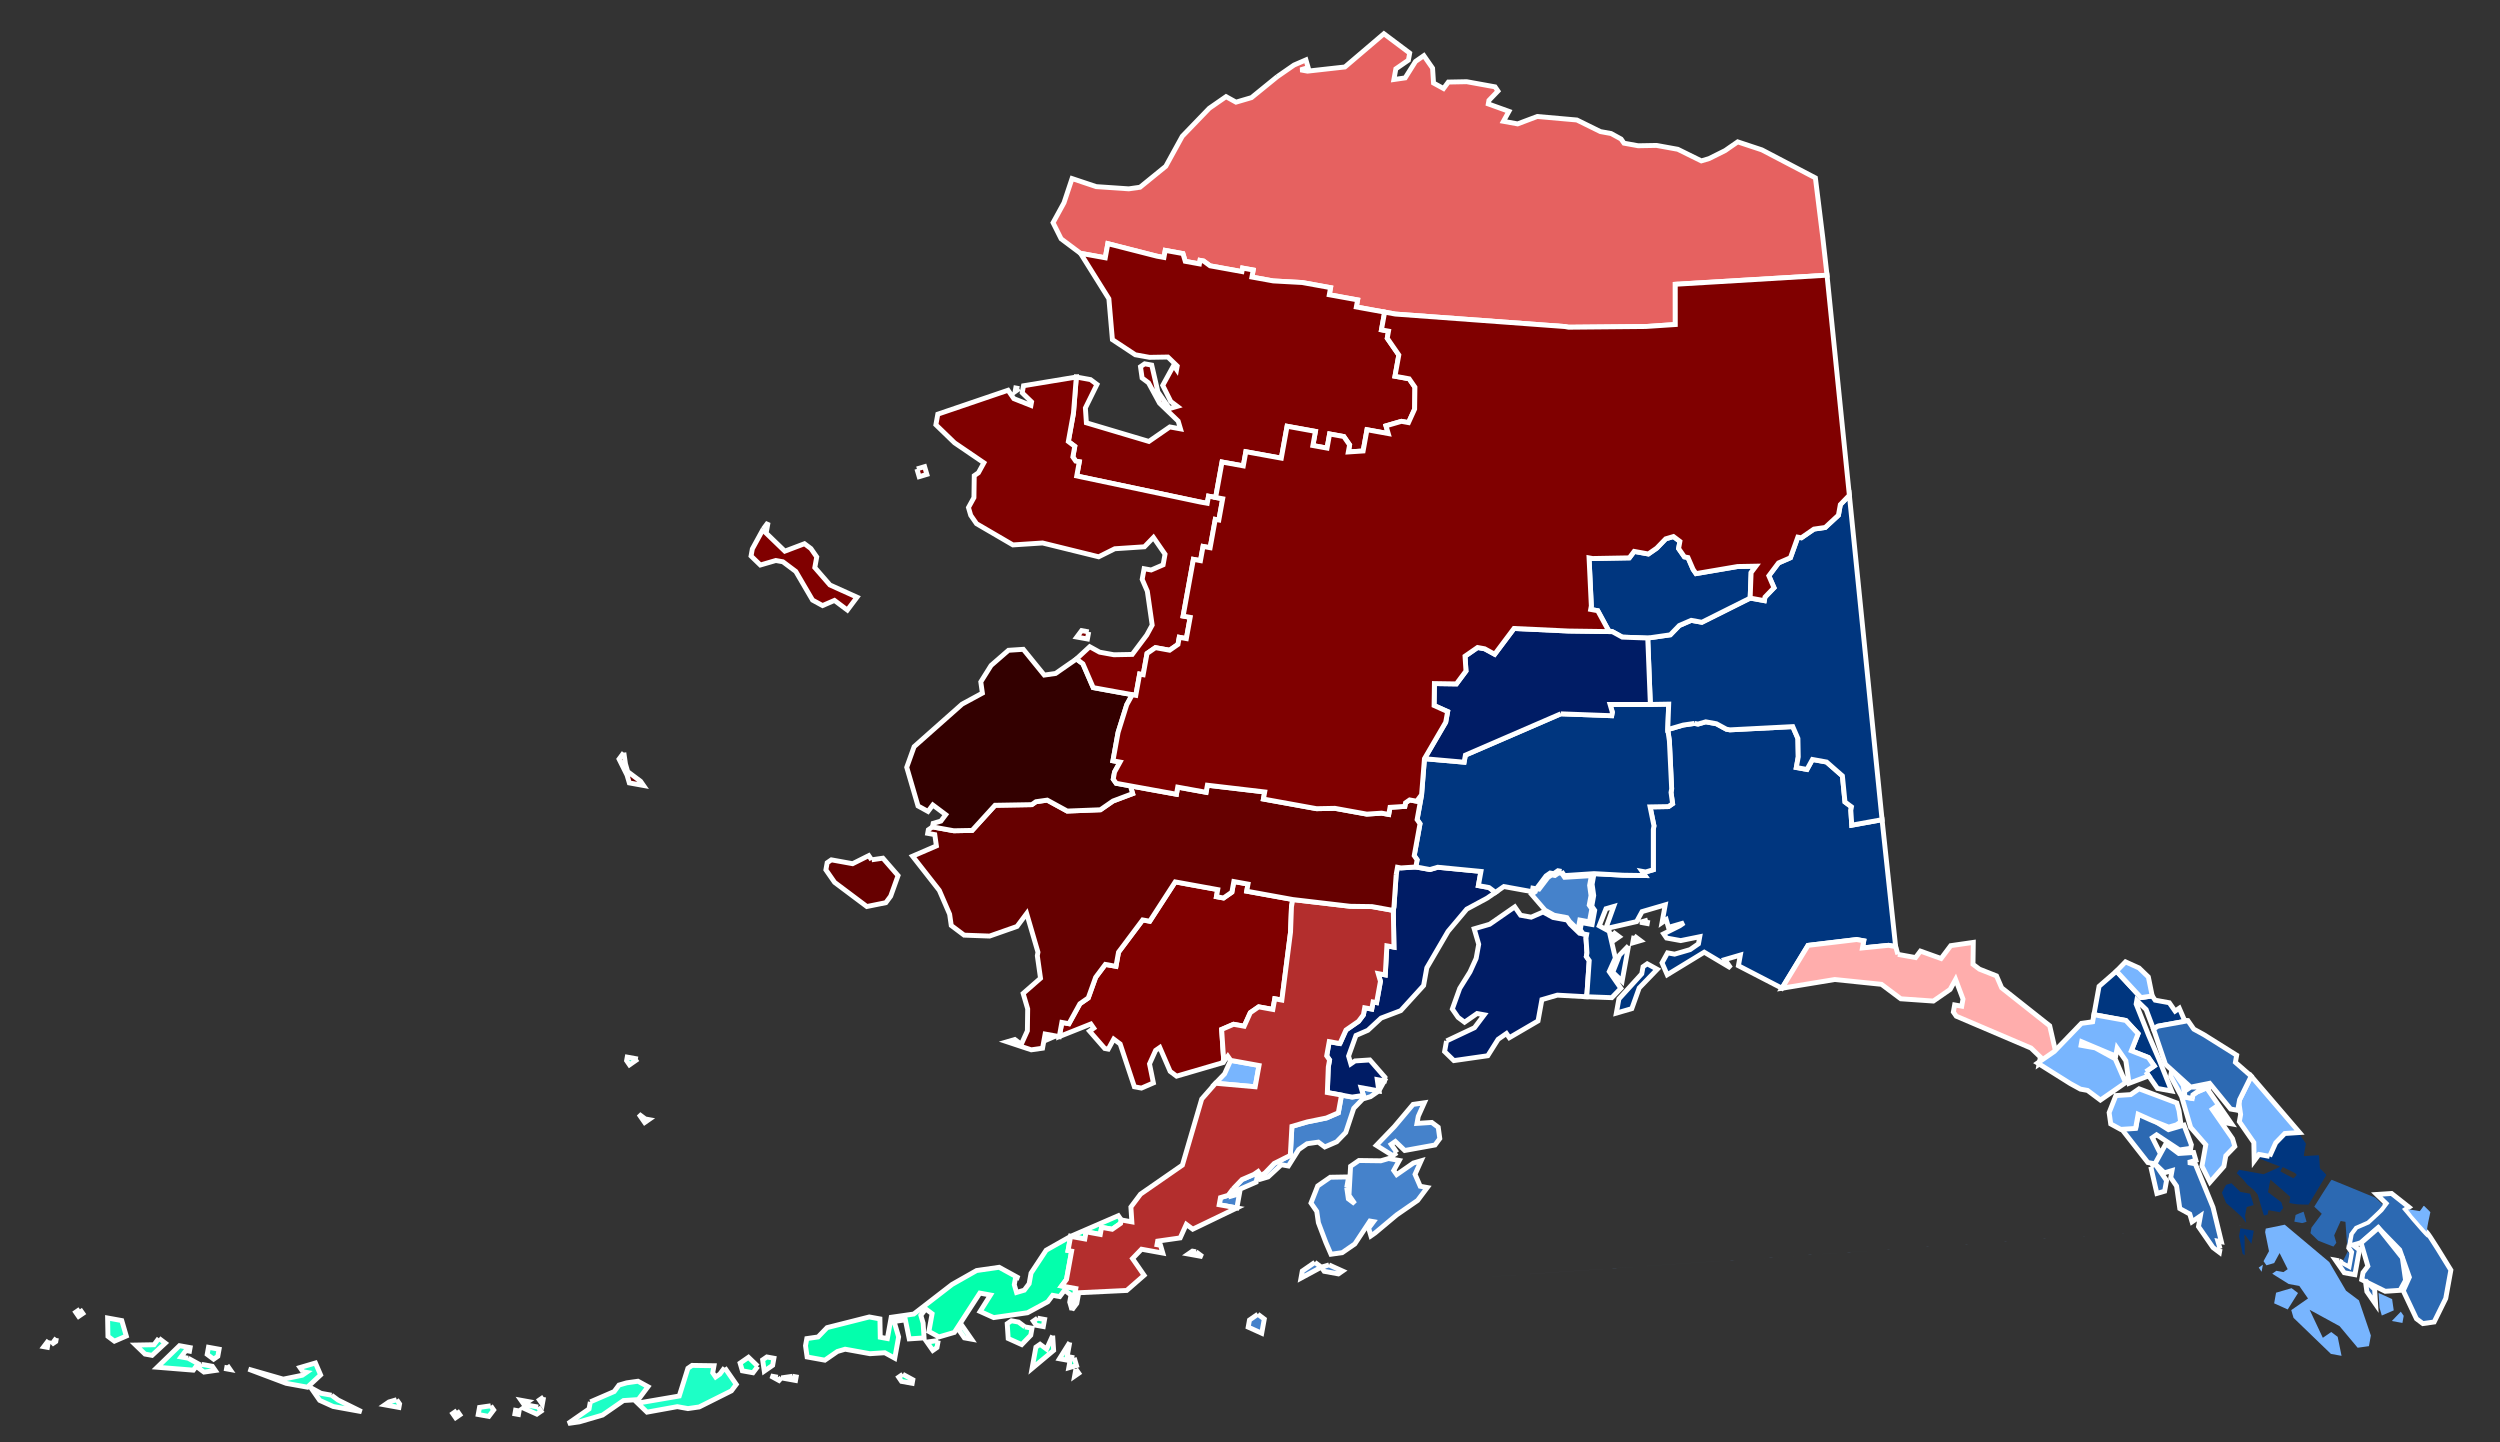 <?xml version="1.0" encoding="UTF-8" standalone="no"?>
<svg xmlns:dc="http://purl.org/dc/elements/1.1/" xmlns:cc="http://creativecommons.org/ns#" xmlns:rdf="http://www.w3.org/1999/02/22-rdf-syntax-ns#" xmlns:svg="http://www.w3.org/2000/svg" xmlns="http://www.w3.org/2000/svg" xmlns:sodipodi="http://sodipodi.sourceforge.net/DTD/sodipodi-0.dtd" xmlns:inkscape="http://www.inkscape.org/namespaces/inkscape" width="462.734" height="266.929" id="svg5598" sodipodi:version="0.32" inkscape:version="0.91 r13725" version="1.0" sodipodi:docname="Untitled 3.svg" inkscape:output_extension="org.inkscape.output.svg.inkscape">
  <rect width="100%" height="100%" fill="#333333" stroke="none"/>
  <defs id="defs5600">
    <inkscape:perspective sodipodi:type="inkscape:persp3d" inkscape:vp_x="0 : 526.18109 : 1" inkscape:vp_y="0 : 1000 : 0" inkscape:vp_z="744.09448 : 526.18109 : 1" inkscape:persp3d-origin="372.04724 : 350.78739 : 1" id="perspective5606"/>
  </defs>
  <sodipodi:namedview id="base" pagecolor="#ffffff" bordercolor="#666666" borderopacity="1.0" gridtolerance="10000" guidetolerance="10" objecttolerance="10" inkscape:pageopacity="0.0" inkscape:pageshadow="2" inkscape:zoom="2.7306968" inkscape:cx="230.15074" inkscape:cy="166.66823" inkscape:document-units="px" inkscape:current-layer="g10610" showgrid="false" inkscape:window-width="1024" inkscape:window-height="721" inkscape:window-x="173" inkscape:window-y="156" inkscape:window-maximized="0"/>
  <g inkscape:label="Layer 1" inkscape:groupmode="layer" id="layer1" transform="translate(-127.875,-385.424)">
    <g id="g16204" transform="matrix(2.978,0.54,-0.54,2.978,-329.673,-1099.524)">
      <g style="fill:#d3d3d3;fill-opacity:1" id="g6955-9" transform="translate(251.239,186.905)">
        <path sodipodi:nodetypes="cccccccccccccccccccccccccccccc" inkscape:connector-curvature="0" style="font-size:12px;fill:#2C69B2;fill-opacity:1;fill-rule:nonzero;stroke:#ffffff;stroke-width:0.3;stroke-miterlimit:4;stroke-opacity:1;stroke-dasharray:none" d="m 139.565,319.235 0.661,0.221 0,-0.882 -0.22,-0.22 0,-0.882 0.22,-0.44 0.661,-0.44 0.66,-0.883 0.221,-0.439 -0.661,-0.44 0.881,-0.221 1.198,0.636 -0.18,0.173 c 0.621,0.531 2.239,1.822 1.422,1.089 0.117,0.039 0.217,0.104 1.965,2.066 l 0,1.763 -0.44,1.542 -0.661,0.22 -0.438,-0.22 -1.102,-1.542 0.22,-0.881 -0.881,-1.543 -1.543,-1.1 -0.88,1.1 -0.441,0.22 0.441,0.221 0,1.543 -0.661,0 -0.662,-0.662 0.221,0" id="path6914-4"/>
      </g>
      <g transform="translate(251.322,187.087)" style="fill:#d3d3d3;fill-opacity:1" id="AK_PrinceofWales-Hyder-8">
        <path sodipodi:nodetypes="cccccccccccccccccccccccccccccccccccccccccccccccccccccc" inkscape:connector-curvature="0" id="path6958-8" style="fill:#78B5FE;fill-opacity:1;stroke-width:0.944;stroke-miterlimit:4;stroke-dasharray:none" d="m 144.17,315.216 c -96.113,24.301 -48.057,12.151 0,0 z m -0.419,6.223 0.22,0.219 0,0.441 -0.66,0 0.44,-0.66 m -7.713,0.219 0.883,-0.441 0.441,0.222 -0.441,1.101 -0.883,-0.22 0,-0.662 m 6.391,-0.219 -0.22,-0.882 0.881,0.22 0.221,0.662 -0.662,0.44 -0.22,-0.44 m -7.49,-1.323 0,0.441 -0.22,-0.22 0.22,-0.221 m -0.22,-2.203 1.099,-0.441 3.086,1.763 1.322,1.542 0.881,0.44 1.102,1.983 0,0.662 -0.662,0.219 -1.321,-1.101 -1.983,-0.66 1.101,1.542 0.442,-0.441 0.44,0.221 0.441,1.101 -0.661,0 -2.644,-1.763 -0.22,-0.44 0.881,-0.882 -0.661,-0.66 -0.66,0 -1.102,-0.441 0.218,-0.22 0.441,0 0.222,-0.221 -0.663,-0.881 -0.218,0.662 -0.441,0.219 -0.22,-0.219 0.22,-0.662 -0.44,-1.102 0,-0.22"/>
      </g>
      <path sodipodi:nodetypes="cccccccccccscc" inkscape:connector-curvature="0" id="path13842-2" d="m 395.616,503.326 c -0.063,-0.053 -0.208,-0.171 -0.345,-0.27 -0.168,-0.147 -0.179,-0.144 -0.556,-0.446 l -0.333,-0.313 0.106,-0.012 c 0.059,-0.006 0.224,-0.013 0.368,-0.014 l 0.261,-0.002 0.049,-0.093 c 0.027,-0.051 0.062,-0.125 0.078,-0.164 0.026,-0.062 0.036,-0.108 0.079,-0.103 0.37,0.252 0.37,0.248 0.442,0.306 l -0.019,0.624 c -0.011,0.364 0.024,0.581 0.013,0.591 -0.104,-0.077 -0.103,-0.077 -0.145,-0.105 z" style="fill:#78B5FE;fill-opacity:1;stroke-width:0.944;stroke-miterlimit:4;stroke-dasharray:none"/>
      <path inkscape:label="Anchorage, AK" id="AK_Anchorage-4" d="m 339.199,493.702 -0.99,-0.8 0.201,-0.199 0.001,-0.198 0.199,10e-4 0.403,-0.795 0.199,-0.197 0.201,0.001 0.199,-0.199 0.199,0.001 0.199,0.202 1.594,-0.391 -0.003,0.597 0.195,0.597 -0.003,0.598 0.199,0.2 -0.005,0.796 -0.596,-0.003 -0.002,0.398 0.198,0.2 -0.199,-10e-4 -0.596,-0.402 -0.198,-0.2 -0.797,-0.005 -0.596,-0.203" style="font-size:12px;fill:#4582CB;fill-opacity:1;fill-rule:nonzero;stroke:#ffffff;stroke-width:0.288" inkscape:connector-curvature="0"/>
      <g id="g10610" transform="translate(-4.624,-192.355)">
        <path d="m 319.713,714.83 0,0.439 -0.219,-0.439 0,-0.442 -0.441,-0.221 -0.221,0.441 -0.44,0 -0.222,0.441 -1.101,0.882 -1.981,0.66 -0.885,-0.22 0.443,-1.102 -0.66,0 -1.104,2.643 -0.88,0.441 -0.663,-0.22 0,-1.101 -0.438,-0.221 -0.222,0.44 0.222,0.441 0.219,0.882 -0.882,0.22 -0.441,-1.102 -0.661,0.22 0.442,0.882 0,1.321 -0.661,-0.22 -0.882,0.22 -1.542,0 -0.441,0.222 -0.66,0.66 -1.102,0 -0.22,-0.66 0,-0.442 0.661,-0.221 0.44,-0.66 2.423,-1.102 0.661,0 0.221,1.102 0.441,0 0,-1.322 1.321,-0.441 1.986,-2.202 1.321,-1.102 1.321,-0.441 0.662,0.22 0.661,0.221 -0.221,0 0,0.441 0.221,0.442 0.441,-0.222 0.22,-0.441 0,-0.661 0.66,-1.542 1.322,-1.1 2.643,-1.764 0.221,0.222 0,0.218 -0.44,0.442 -0.661,0 0,0.441 -0.882,0 0,0.441 -0.881,0 0,0.879 0.221,0 0,1.763 -0.221,0.441 0.881,0 0,0.883 m -1.982,1.319 0.439,0 0,0.442 -0.439,0 -0.221,-0.22 0.221,-0.222 m -0.662,0.662 0.441,0 0,0.44 -0.441,0.661 -0.88,-0.22 -0.221,-0.881 0.221,-0.22 0.441,0 0.439,0.22 m 1.763,0.221 0.221,0.88 -1.102,1.322 0,-1.322 0.219,-0.22 0.442,0.22 0.22,-0.88 m 1.102,0.219 0,1.102 -0.44,0 0.44,-1.102 m -6.169,0.661 0.221,0.221 -0.441,0 -0.442,-0.441 0.22,-0.22 0.442,0.44 m 6.608,0.221 0.222,0.441 -0.441,0.22 0,-0.661 0.219,0 m -8.371,0.441 0,0.44 -0.219,0.22 -0.444,-0.44 0.663,-0.22 m 8.593,0.22 0.22,0.22 -0.22,0.22 0,-0.44 m -10.357,2.203 0.663,0.219 0,0.222 -0.663,0 -0.219,-0.222 0.219,-0.219 m -8.151,0.441 0.22,0 0,0.44 -0.44,0.441 -0.221,-0.661 0.221,-0.22 0.22,0 m -0.66,0.661 -0.221,0.44 -0.661,0 -0.22,-0.44 0.441,-0.441 0.661,0.441 m 2.202,0.22 0.221,0 0,0.22 -0.881,0 0.66,-0.22 m -0.881,0.22 0.221,0.22 -0.662,-0.22 0.441,0" id="AK_Aleutians_East-5" style="font-size:12px;fill:#03FFAC;fill-opacity:1;fill-rule:nonzero;stroke:#ffffff;stroke-width:0.3;stroke-miterlimit:4;stroke-opacity:1;stroke-dasharray:none" inkscape:connector-curvature="0"/>
        <path d="m 328.084,706.235 0.439,-0.659 0.662,-0.442 0.219,-0.219 0.221,0.219 0.22,-0.219 0.439,-0.661 0.882,-0.662 -0.22,-1.761 0.882,-0.441 1.102,-0.44 0.66,-0.441 0,-1.101 0.662,0 0.659,-0.222 -0.22,-0.44 1.101,0 -0.22,-0.661 0.443,0 -0.223,0.661 -0.44,0.44 -0.441,0.222 -0.44,0.66 -0.219,1.542 -0.442,0.661 -0.661,0.44 -0.441,-0.22 -0.661,0.22 -0.44,0.442 -0.441,1.101 -0.439,0 -0.662,0.88 -0.44,0.222 -0.221,-0.222 0,0.442 -1.32,0.881 0,0.219 0.439,-0.219 0,0.882 -1.098,0 0,-0.442 0.439,-0.221 0.22,-0.441 m 9.471,-3.964 -0.22,0.22 -1.101,-0.44 0.88,-1.323 0.884,-1.542 0.658,-0.219 -0.217,0.881 0,0.44 0.881,-0.22 0.44,0.22 0.218,0.662 -0.218,0.44 -1.762,0.661 -0.663,-0.441 -0.221,0.221 0.441,0.44 m -2.644,2.644 0.221,0.661 0.44,0.22 -0.44,-0.44 -0.221,-1.764 0.441,-0.439 1.322,-0.221 0.44,-0.221 0.664,0 -0.223,0.662 0.223,0.219 0.878,-0.881 0.442,-0.22 -0.219,0.882 0.441,0.661 0.44,0 -0.44,0.881 -1.105,1.102 -1.101,1.322 -0.22,0.22 -0.22,-0.441 0.22,-0.442 -0.22,0 -0.659,1.543 -0.663,0.662 -0.661,0.219 -0.439,-0.66 -0.662,-1.101 -0.221,-0.663 -0.439,-0.441 0.219,-1.101 0.661,-0.66 1.101,-0.22 0,0.661 m -0.22,4.847 0.881,0.22 -0.22,0.219 -0.881,0 -0.219,-0.219 0.439,-0.22 m -0.881,0 0.442,0.22 -1.103,0.882 0,-0.441 0.661,-0.661 m -2.864,3.744 0.441,0.22 0,0.882 -0.881,-0.22 0,-0.441 0.44,-0.441" id="AK_Kodiak_Island-5" style="font-size:12px;fill:#4582CB;fill-opacity:1;fill-rule:nonzero;stroke:#ffffff;stroke-width:0.3;stroke-miterlimit:4;stroke-opacity:1;stroke-dasharray:none" inkscape:connector-curvature="0"/>
        <path d="m 326.542,698.525 1.763,0 0,1.323 -2.424,0.22 0.441,-0.66 0.22,-0.883" id="AK_Bristol_Bay-1" style="font-size:12px;fill:#78B5FE;fill-opacity:1;fill-rule:nonzero;stroke:#ffffff;stroke-width:0.3;stroke-miterlimit:4;stroke-opacity:1;stroke-dasharray:none" inkscape:connector-curvature="0"/>
        <path d="m 332.93,696.324 0.219,-0.883 0.441,-0.44 0.22,-0.22 0.221,-0.44 0,-0.441 0.44,0 0,-0.441 0.22,0 0,-1.323 -0.22,-0.44 0.44,0 -0.22,-1.763 0.441,0 -0.441,-2.202 0,-0.221 -0.22,-1.982 0,-0.441 0.22,0 0.881,-0.219 0.881,0 0.441,-0.222 2.647,-0.22 0,0.882 0.66,0 0.442,0.22 -0.442,0.441 -1.103,0.881 -0.883,1.542 -0.88,2.424 0,1.101 -1.101,1.761 -1.102,0.663 -0.661,0.879 -0.661,0.441 -0.22,1.322 0.22,0.441 0.221,-0.221 0.88,-0.22 1.104,0.882 0,0.22 -0.443,0 0.22,0.661 -1.101,0 0.22,0.44 -0.659,0.222 -1.544,0 -0.22,-1.543 0,-0.441 -0.22,-0.221 0,-0.879 0.662,0 m 6.39,-1.323 1.539,-1.101 0.444,-0.882 -0.444,0 -0.658,0.66 -0.441,-0.219 -0.44,-0.441 0.221,-1.322 0.437,-1.101 0.223,-0.883 0,-0.879 -0.441,-0.882 0.883,-0.441 1.32,-1.322 0.442,0.441 0.66,0 0.66,-0.441 0.661,0.221 0.882,0 0.22,0.22 0.662,0.441 0.439,0 0,0.221 0.221,0.88 0,0.221 0.22,0.221 0.221,1.982 0,0.221 -1.763,0.22 -0.88,0.44 0,1.323 -1.543,1.321 -0.22,-0.22 -0.44,0.441 -0.442,1.1 -1.985,0.662 -0.658,-0.442 0,-0.66" id="AK_Kenai_Peninsula-7" style="font-size:12px;fill:#001C65;fill-opacity:1;fill-rule:nonzero;stroke:#ffffff;stroke-width:0.3;stroke-miterlimit:4;stroke-opacity:1;stroke-dasharray:none" inkscape:connector-curvature="0"/>
        <path d="m 346.81,685.969 0,-0.441 -0.221,-0.22 0,-0.662 -0.219,-0.66 0,-0.661 1.761,-0.221 1.323,-0.219 -0.221,-0.222 0.221,0 0.439,-0.219 -0.439,-2.423 0,-0.221 -0.441,-1.102 1.102,-0.22 0.219,-0.219 -0.219,-0.662 0,-0.22 -0.661,-2.864 -0.221,-0.661 0.882,-0.441 0.66,-0.221 0.22,0 0.44,-0.219 0.662,0 0.661,0.219 0.22,0 3.746,-0.88 0.44,0.661 0.22,1.101 0,0.661 0.661,0 0.221,-0.661 0.88,0 1.102,0.661 0.44,1.543 0.442,0.22 0,0.22 0.22,0.881 1.762,-0.662 2.203,7.491 -0.441,0 -1.542,0.442 0,-0.442 -0.44,0 -2.862,0.882 -1.103,2.863 -2.865,-0.88 0,-0.662 -0.881,0.441 0.441,0.44 -1.763,-0.66 -1.982,1.763 -0.442,-0.662 0.222,-0.66 0.44,0 0.881,-0.441 0.441,-0.441 0,-0.44 -1.102,0.44 -0.882,0 -0.219,-0.221 0.881,-0.66 0.22,-0.22 -0.882,0.44 -0.219,-0.44 -0.221,0.22 0,-1.102 -1.321,0.661 -0.22,0.661 -1.542,0.661 -0.222,0 0.222,-1.322 -0.441,0.221 -0.22,1.101 0.661,0.22 0.661,1.542 -0.221,0.882 0.881,0.88 -0.441,0.662 -1.541,0.221 0,-0.221 -0.221,-1.982 -0.22,-0.221 0,-0.221 -0.221,-0.88 0,-0.221 -0.219,0 -0.22,-0.22 0,-0.441 0.66,0 0,-0.44 m 3.305,-0.441 0,0.22 -0.441,0 0.441,-0.22 m -0.661,1.101 0.439,0.221 -0.439,0.22 0,-0.441 m -1.323,0 0.442,0.221 -0.221,0.22 -0.221,-0.22 0,-0.221 m 1.102,0.662 0,2.203 -0.66,-0.441 0.219,-1.102 0.441,-0.66 m 1.542,1.762 -0.441,0.659 -0.219,1.324 -0.882,0.44 0,-0.881 1.101,-1.762 0,-0.441 0.221,-0.221 0.661,0.221 -0.441,0.661" id="AK_Valdez-Cordova-1" style="font-size:12px;fill:#00367F;fill-opacity:1;fill-rule:nonzero;stroke:#ffffff;stroke-width:0.3;stroke-miterlimit:4;stroke-opacity:1;stroke-dasharray:none" inkscape:connector-curvature="0"/>
        <path d="m 344.386,683.545 -0.22,0 -0.219,0.222 -0.222,0 -0.219,0.219 -0.441,0.882 -0.22,0 0,0.219 -1.763,0 -0.439,0.441 -0.442,-0.22 -0.66,0 0,-0.882 -2.647,0.22 -0.441,0.222 -0.881,0 0,-0.442 -0.22,-0.221 0,-1.982 -0.22,-0.22 0,-1.542 -0.221,-2.202 2.424,-0.222 0,-0.44 5.289,-3.525 3.085,-0.442 0,-0.219 -0.221,-0.44 2.424,-0.441 1.101,-0.22 0.22,1.542 0.221,0.661 0.661,2.864 0,0.22 0.219,0.662 -0.219,0.219 -1.102,0.22 0.441,1.102 0,0.221 0.439,2.423 -0.439,0.219 -0.221,0 0.221,0.222 -1.323,0.219 -1.761,0.221 -1.762,0.442 -0.222,-0.222" id="AK_Matanuska-Susitna-1" style="font-size:12px;fill:#00367F;fill-opacity:1;fill-rule:nonzero;stroke:#ffffff;stroke-width:0.3;stroke-miterlimit:4;stroke-opacity:1;stroke-dasharray:none" inkscape:connector-curvature="0"/>
        <path d="m 350.775,673.19 -0.66,0.221 -0.882,0.441 -0.22,-1.542 -1.101,0.22 -0.882,-3.966 1.322,-0.442 0.44,-0.658 0.662,-0.442 0.661,0 2.643,-1.982 0.881,0 0,-0.221 0.441,-0.661 -0.441,-0.661 0.22,-0.44 0.221,-0.441 0.66,-0.442 0.221,-1.321 0.22,0 0.661,-0.66 0.661,-0.221 0.661,-0.881 0,-0.66 0.441,-0.661 5.507,19.165 -1.762,0.662 -0.22,-0.881 0,-0.22 -0.442,-0.22 -0.44,-1.543 -1.102,-0.661 -0.88,0 -0.221,0.661 -0.661,0 0,-0.661 -0.22,-1.101 -0.44,-0.661 -3.746,0.88 -0.22,0 -0.661,-0.219 -0.662,0 -0.44,0.219 -0.22,0" id="AK_Southeast_Fairbanks-5" style="font-size:12px;fill:#00367F;fill-opacity:1;fill-rule:nonzero;stroke:#ffffff;stroke-width:0.3;stroke-miterlimit:4;stroke-opacity:1;stroke-dasharray:none" inkscape:connector-curvature="0"/>
        <path d="m 343.285,667.464 0,-0.22 -0.661,-2.865 0.221,0 2.203,-0.441 0.22,-0.441 0.882,0 0.439,-0.44 0.441,-0.661 0.441,-0.222 0.441,0.222 0,0.442 0.44,0.44 0.221,0 0.44,0.66 0.22,0.22 2.424,-0.88 1.101,-0.221 -0.22,0.44 0.22,1.543 -2.643,1.982 -0.661,0 -0.662,0.442 -0.44,0.658 -1.322,0.442 -1.542,0.222 -0.661,-0.222 -0.219,0 -0.883,-1.1 -0.44,0" id="AK_Fairbanks_North_Star-2" style="font-size:12px;fill:#00367F;fill-opacity:1;fill-rule:nonzero;stroke:#ffffff;stroke-width:0.3;stroke-miterlimit:4;stroke-opacity:1;stroke-dasharray:none" inkscape:connector-curvature="0"/>
        <path d="m 342.624,674.072 -5.289,3.525 0,0.44 -2.424,0.222 0.881,-2.425 0,-0.661 -0.881,-0.219 -0.22,-1.324 1.324,-0.219 0.438,-0.881 -0.219,-0.882 0.66,-0.66 0.441,0 0.663,0.22 0.881,-1.762 3.304,-0.441 2.644,-0.441 0.661,0.222 1.542,-0.222 0.882,3.966 -2.424,0.441 0.221,0.44 0,0.219 -3.085,0.442" id="AK_Denali-7" style="font-size:12px;fill:#001C65;fill-opacity:1;fill-rule:nonzero;stroke:#ffffff;stroke-width:0.3;stroke-miterlimit:4;stroke-opacity:1;stroke-dasharray:none" inkscape:connector-curvature="0"/>
        <path d="m 318.612,638.823 0.882,-0.881 0.66,-0.44 0.219,0.44 -0.439,0.22 0.439,0 2.204,-0.66 1.983,-2.425 1.762,0.882 0,0.442 -0.661,0.659 0,0.663 0.661,-0.221 0.441,-1.101 0.44,-0.442 0.661,0.66 0.22,0.883 0.661,0.221 0.219,-0.441 1.101,-0.222 1.763,0 0.219,0.222 -0.44,0.66 0,0.22 1.323,0.221 -0.222,0.66 0.882,0 1.101,-0.66 2.423,-0.221 1.542,0.441 0.664,0 0.658,0.22 0.223,0.22 0.881,0 1.101,-0.22 1.323,0 1.542,0.442 0.44,-0.222 0.882,-0.66 0.219,-0.221 0.441,-0.439 1.543,0.219 3.524,1.101 1.101,3.526 0.661,2.203 -9.032,2.203 0.441,2.422 -1.762,0.441 -4.627,0.884 -0.223,0 -10.351,1.1 -2.424,0 0,-0.441 -1.761,0 0,-0.441 -1.763,0 -1.762,0.22 -1.323,0 0,-0.438 -0.66,0 0,0.218 -1.982,0 -0.441,-0.218 -0.221,0 0,0.218 -0.88,0 -0.222,-0.44 -1.101,0 0,0.44 -0.442,0 -3.085,-0.218 0,0.878 -1.542,0 -1.321,-0.66 -0.661,-0.882 0.44,-1.32 0.221,-1.544 1.542,0.222 1.984,-0.222 0.659,-0.219 1.322,-1.543 0.663,-1.982 1.321,-1.982 0.882,-0.883 0.66,0.223 0.882,-0.442 1.322,-1.543" id="AK_North_Slope-6" style="font-size:12px;fill:#E66160;fill-opacity:1;fill-rule:nonzero;stroke:#ffffff;stroke-width:0.3;stroke-miterlimit:4;stroke-opacity:1;stroke-dasharray:none" inkscape:connector-curvature="0"/>
        <path d="m 330.284,658.21 -0.439,0 -0.881,0.44 0.221,0.441 -1.321,0 0,1.321 -0.882,0.221 0,-0.44 -0.44,-0.439 -0.881,0 0,0.879 -0.882,0 0,-0.879 -1.761,0 0,1.982 -2.203,0 0,0.88 -1.321,0 0,2.203 -0.441,0 0,0.442 -0.441,0 -7.711,-0.221 0,-0.882 -0.222,0 -0.219,-0.22 0,-0.66 -0.441,-0.221 0,-1.762 -0.222,-2.204 0.882,0 0.441,0.22 -0.441,1.542 0.222,0.883 3.965,0.438 1.102,-1.1 0.662,0 -0.222,-0.441 -0.66,-0.44 -0.66,-0.439 -0.885,-1.104 -0.438,-0.219 -0.22,-0.661 0.22,-0.221 0.438,0 0.663,1.542 0.882,0.881 0.441,-0.218 -0.441,-0.221 -0.66,-0.883 0.44,-1.321 0.22,0.22 0,-0.22 -0.66,-0.44 -1.102,0.219 -0.883,0 -1.543,-0.66 -0.659,-2.423 -2.205,-2.425 1.542,0 0,-0.878 3.085,0.218 0.442,0 0,-0.44 1.101,0 0.222,0.44 0.88,0 0,-0.218 0.221,0 0.441,0.218 1.982,0 0,-0.218 0.66,0 0,0.438 1.323,0 1.762,-0.22 1.763,0 0,0.441 1.761,0 0,0.441 1.763,0 0,1.101 0.44,0 0,0.441 0.88,0.882 0,1.32 0.881,0 0.439,0.441 0.222,1.322 -0.222,0.881" id="AK_Northwest_Arctic-1" style="font-size:12px;fill:#800000;fill-opacity:1;fill-rule:nonzero;stroke:#ffffff;stroke-width:0.3;stroke-miterlimit:4;stroke-opacity:1;stroke-dasharray:none" inkscape:connector-curvature="0"/>
        <path d="m 365.535,684.868 1.1,0 0.222,-0.442 1.322,0.22 0.441,-0.879 1.321,-0.442 0.221,1.321 0.44,0.222 1.102,0.219 0.44,0.661 3.305,1.762 0.661,1.543 -0.881,0.88 0,-0.439 -0.662,-0.441 -4.845,-1.102 -0.221,-0.22 0,-0.44 0.44,0 0,-0.441 -0.66,-1.102 -0.221,0.661 -0.881,0.882 -1.985,0.219 -1.32,-0.66 -2.863,0.22 -3.084,1.101 1.103,-2.863 2.862,-0.882 0.44,0 0,0.442 1.542,-0.442 0.441,0 0.22,0.442" id="AK_Yakutat-4" style="font-size:12px;fill:#FFADAC;fill-opacity:1;fill-rule:nonzero;stroke:#ffffff;stroke-width:0.3;stroke-miterlimit:4;stroke-opacity:1;stroke-dasharray:none" inkscape:connector-curvature="0"/>
        <path d="m 290.854,704.915 -0.44,0.441 -0.221,-0.222 0,-0.219 0.661,0 m 1.102,3.525 0.22,0 -0.22,0.22 -0.441,-0.441 0.441,0.221 m 7.487,14.099 0.882,0.881 -0.221,0.441 -1.762,1.321 -0.661,0.221 -0.66,0 -1.763,0.661 -0.661,-0.441 2.424,-0.882 0.219,-1.762 0.221,-0.22 1.321,-0.22 0,0.44 0.221,0.221 0.221,-0.221 0.219,-0.44 m -7.708,3.525 1.323,-0.882 0.217,-0.441 0.441,-0.22 0.661,-0.219 0.661,0.219 -0.441,0.882 -0.881,0.22 -1.1,1.101 -1.322,0.662 -0.66,0.22 1.101,-1.102 0,-0.44 m -31.727,0 0.223,0.22 -0.223,0.22 -0.22,-0.22 0.22,-0.22 m 2.205,0.22 0.44,0 0.441,0.882 -0.66,0.44 -0.441,-0.22 -0.221,-1.102 0.441,0 m 26.659,0 0,0.44 -0.221,-0.22 0.221,-0.22 m -1.102,0.44 0.218,0 -0.218,0.221 -0.223,-0.221 0.223,0 m -13.661,0.662 -0.22,-0.22 0.882,-0.442 0.439,0.662 -0.66,0.881 -1.322,0 -2.423,-0.442 2.203,0.222 1.101,-0.441 0.221,-0.22 -0.221,0 m -5.728,-0.441 0.44,0 0,0.441 -0.219,0.22 -0.441,-0.22 0,-0.441 0.22,0 m -3.305,0 0.441,0.221 -0.661,0.881 -0.44,0 -0.661,-0.441 1.101,-0.22 0.22,-0.441 m 23.575,0 0.221,0.221 -0.221,0.22 -0.881,-0.22 0.218,-0.221 0.663,0 m -21.591,0.88 0.66,0.222 -0.22,0.44 -2.203,0.219 1.102,-1.54 0.661,0 0,0.22 -0.221,0 -0.221,0.439 0.442,0 m 20.267,-0.439 0.22,0 0,0.22 -0.22,0 0,-0.22 z m -1.542,0 0.222,0.22 -0.222,0.441 -0.659,0 0,-0.441 0.659,-0.22 m -16.303,0.439 0.221,0.222 -0.221,0 0,-0.222 m -1.541,0.222 0.661,0 0.219,0.22 -0.66,0.22 -0.441,-0.22 0.221,-0.22 m -9.032,0 0,0.22 -0.223,0.22 0.223,-0.44 m 24.893,0 0.221,0.22 -0.221,0.22 -0.22,-0.22 0.22,-0.22 m -3.745,0 0.221,0.22 0,0.22 -0.882,0 0.221,-0.22 0.44,-0.22 m -3.966,0.44 0.442,0.219 1.542,0.442 -1.763,0 -0.88,-0.221 -0.661,-0.66 0.661,0.22 0.659,0 m -17.624,-0.22 0,0.439 -0.221,0 0.221,-0.439" id="AK_Aleutians_West-2" style="font-size:12px;fill:#1DFFC6;fill-opacity:1;fill-rule:nonzero;stroke:#ffffff;stroke-width:0.3;stroke-miterlimit:4;stroke-opacity:1;stroke-dasharray:none" inkscape:connector-curvature="0"/>
        <path d="m 326.102,698.525 0,0.221 -2.643,1.322 -0.441,-0.22 -0.881,-1.323 -0.221,0.221 -0.22,0.881 0.441,1.101 -0.662,0.441 -0.439,0 -1.323,-2.423 -0.441,-0.221 -0.219,0.661 -0.221,0 -1.101,-0.879 0.22,-0.222 -0.22,-0.22 -1.763,1.102 0,-0.882 0.44,0 0.442,-1.321 0.44,-0.44 0.22,-1.323 0.441,-0.881 0.661,0 0,-0.882 0.66,-1.321 0.441,-0.881 0.441,0 1.102,-2.644 2.643,0 0,0.441 0.441,0 0.439,-0.441 0,-0.661 0.882,0 0,0.44 2.862,0 0,0.442 0.222,1.541 0.219,4.187 -0.441,0 0,0.66 -0.879,0 -0.441,0.44 -0.221,0.883 -0.66,0 -0.661,0.44 0.441,1.761 m -11.014,0.883 0,-0.441 0.66,0 -0.66,0.441" id="AK_Dillingham-3" style="font-size:12px;fill:#800000;fill-opacity:1;fill-rule:nonzero;stroke:#ffffff;stroke-width:0.3;stroke-miterlimit:4;stroke-opacity:1;stroke-dasharray:none" inkscape:connector-curvature="0"/>
        <path d="m 328.084,706.235 -0.22,0.441 -0.439,0.221 0,0.442 1.098,0 -2.421,1.761 -0.441,-0.219 -0.22,0.881 -1.321,0.439 0,0.222 0.22,0 0.22,0.441 -1.322,0 -0.44,0.661 0.88,0.88 -0.88,1.101 -2.864,0.661 0,0.663 -0.221,0.439 0,-1.322 -0.881,0 0.221,-0.441 0,-1.763 -0.221,0 0,-0.879 0.881,0 0,-0.441 0.882,0 0,-0.441 0.661,0 0.44,-0.442 0,-0.218 0.661,0 -0.22,-0.882 0.44,-0.881 2.202,-2.203 0.442,-4.187 0.66,-1.101 2.424,-0.22 0,-1.323 -1.763,0 -0.22,-0.218 -0.22,0.439 0,-0.221 -0.441,-1.761 0.661,-0.44 0.66,0 0.221,-0.883 0.441,-0.44 0.879,0 0,-0.66 0.441,0 -0.219,-4.187 -0.222,-1.541 0,-0.442 3.524,-0.22 1.322,-0.22 1.322,0 0.441,2.202 -0.441,0 0.22,1.763 -0.44,0 0.22,0.44 0,1.323 -0.22,0 0,0.441 -0.44,0 0,0.441 -0.221,0.44 -0.22,0.22 -0.441,0.44 -0.219,0.883 -0.662,0 0,0.879 0.22,0.221 0,0.441 0.22,1.543 0.882,0 0,1.101 -0.66,0.441 -1.102,0.44 -0.882,0.441 0.22,1.761 -0.882,0.662 -0.439,0.661 -0.22,0.219 -0.221,-0.219 -0.219,0.219 -0.662,0.442 -0.439,0.659 m -1.542,4.188 0.44,0.219 -0.88,0 0.22,-0.219 0.22,0" id="AK_Lake_and_Peninsula-2" style="font-size:12px;fill:#B32E2D;fill-opacity:1;fill-rule:nonzero;stroke:#ffffff;stroke-width:0.3;stroke-miterlimit:4;stroke-opacity:1;stroke-dasharray:none" inkscape:connector-curvature="0"/>
        <path d="m 334.471,685.528 0.22,1.982 0,0.221 -1.322,0 -1.322,0.22 -3.524,0.22 -2.862,0 0,-0.44 -0.882,0 0,0.661 -0.439,0.441 -0.441,0 0,-0.441 -2.643,0 -1.102,2.644 -0.441,0 -0.441,0.881 -0.66,1.321 0,0.882 -0.661,0 -0.441,0.881 -0.22,1.323 -0.44,0.44 -0.442,1.321 -0.44,0 0,0.882 -0.88,0 0,0.881 -0.661,0.22 -1.545,-0.22 0.441,-0.221 0.442,0.221 0.221,-0.881 -0.221,-1.323 -0.442,-0.88 0.88,-1.103 -0.438,-1.32 0,-0.221 -1.102,-2.203 -0.439,0.882 -1.545,0.879 -1.543,0.222 -0.881,-0.441 -0.22,-0.66 -0.881,-1.323 -1.983,-1.764 1.322,-0.879 -0.22,-0.662 -0.441,0 0,-0.22 0.22,-0.22 1.323,0 1.101,-0.221 1.102,-1.762 2.205,-0.44 0.219,-0.221 0.661,-0.219 1.323,0.44 1.982,-0.44 0.662,-0.663 1.101,-0.66 -0.221,-0.441 2.863,0 0,-0.441 1.764,0 0,-0.44 3.524,-0.22 0,0.441 3.303,0 1.101,-0.221 1.982,0 0.883,-0.22 0.439,0 0,-0.441 0.883,-0.219 0,-0.222 0.219,-0.219 0.44,0 0.221,-0.441 0,1.542 0.22,0.22 0,1.982 0.22,0.221 0,0.442 -0.881,0.219 -0.22,0 0,0.441 m -47.805,1.101 0.222,0.662 0.218,0.44 0.882,0.44 0.222,0.221 -0.883,0 -0.221,-0.441 -0.657,-0.881 0.217,-0.441 m 16.082,3.746 0.66,-0.221 1.102,0.882 -0.22,1.321 -0.22,0.442 -1.101,0.439 -2.203,-1.102 -0.662,-0.66 0,-0.44 0.221,-0.22 1.321,0 0.882,-0.662 0.22,0.221" id="AK_Bethel-2" style="font-size:12px;fill:#660000;fill-opacity:1;fill-rule:nonzero;stroke:#ffffff;stroke-width:0.3;stroke-miterlimit:4;stroke-opacity:1;stroke-dasharray:none" inkscape:connector-curvature="0"/>
        <path d="m 317.51,683.104 0.221,0.441 -1.101,0.66 -0.662,0.663 -1.982,0.44 -1.323,-0.44 -0.661,0.219 -0.219,0.221 -2.205,0.44 -1.102,1.762 -1.101,0.221 -1.323,0 0,-0.221 0.441,-0.219 0.221,-0.441 -0.882,-0.441 -0.22,0.441 -0.661,-0.221 -1.101,-2.203 0.22,-1.322 2.423,-3.083 1.101,-0.883 -0.219,-0.66 0.44,-1.101 0.881,-1.101 0.882,-0.221 1.542,1.322 0.663,-0.221 1.099,-1.101 0.441,0.221 0.88,1.321 2.647,0 -0.22,0 -0.222,0.662 -0.219,1.762 0,1.763 0.441,0 -0.222,0.66 0,0.441 0.222,0.219 0.88,0" id="AK_Wade_Hampton-1" style="font-size:12px;fill:#330000;fill-opacity:1;fill-rule:nonzero;stroke:#ffffff;stroke-width:0.3;stroke-miterlimit:4;stroke-opacity:1;stroke-dasharray:none" inkscape:connector-curvature="0"/>
        <path d="m 319.272,672.751 0,0.879 -0.44,0 0,0.442 -0.44,0.441 -0.882,0 -0.441,0.441 0,1.322 -0.219,0 0,1.321 -2.647,0 -0.88,-1.321 -0.441,-0.221 0.663,-0.882 0.658,0.221 0.885,0 1.101,-0.221 0.661,-1.321 0.219,-0.662 -0.661,-1.982 -0.44,-0.661 0,-0.661 0.44,0 0.661,-0.44 0,-0.66 -0.88,-0.883 -0.441,0.661 -1.762,0.441 -0.883,0.66 -3.525,-0.219 -1.763,0.44 -2.423,-0.881 -0.441,-0.441 -0.22,-0.442 0.22,-0.658 -0.22,-1.323 0.22,-0.221 0.22,-0.659 -1.983,-0.882 -1.321,-0.882 0,-0.659 3.965,-2.205 0.441,0.441 1.102,0.221 0,-0.221 -0.661,-0.441 0,-0.44 3.083,-1.102 0.222,2.204 0,1.762 0.441,0.221 0,0.66 0.219,0.22 0.222,0 0,0.882 7.711,0.221 0.441,0 0,-0.442 0.881,0 0,1.322 -0.221,0 0,1.762 -0.441,0 0,0.883 -0.44,0 0,3.524 0.44,0 0,0.441 m -12.779,-12.339 -0.22,0.221 0,-0.221 0.22,0 m -5.287,5.949 0.44,-0.22 0.221,0.44 -0.44,0.222 -0.221,-0.442 m -8.59,5.287 0.218,-0.44 0,0.661 1.322,0.882 1.102,-0.662 0.44,0.221 0.441,0.441 0,0.66 1.101,0.882 1.763,0.44 -0.441,0.881 -0.881,-0.441 -0.66,0.441 -0.662,-0.22 -1.321,-1.542 -0.882,-0.441 -0.44,0 -0.882,0.441 -0.658,-0.441 0,-0.44 0.44,-1.323 m 20.707,2.645 0,0.44 -0.66,0 0.219,-0.44 0.441,0" id="AK_Nome-6" style="font-size:12px;fill:#800000;fill-opacity:1;fill-rule:nonzero;stroke:#ffffff;stroke-width:0.3;stroke-miterlimit:4;stroke-opacity:1;stroke-dasharray:none" inkscape:connector-curvature="0"/>
        <path d="m 334.691,680.902 -0.22,0 -0.219,0.219 0,0.222 -0.883,0.219 0,0.441 -0.439,0 -0.883,0.22 -1.982,0 -1.101,0.221 -3.303,0 0,-0.441 -3.524,0.22 0,0.44 -1.764,0 0,0.441 -3.743,0 -0.222,-0.219 0,-0.441 0.222,-0.66 -0.441,0 0,-1.763 0.219,-1.762 0.222,-0.662 0.22,0 0,-1.321 0.219,0 0,-1.322 0.441,-0.441 0.882,0 0.44,-0.441 0,-0.442 0.44,0 0,-1.32 -0.44,0 0,-3.524 0.44,0 0,-0.883 0.441,0 0,-1.762 0.221,0 0,-1.322 -0.44,0 0,-2.203 1.321,0 0,-0.88 2.203,0 0,-1.982 1.761,0 0,0.879 0.882,0 0,-0.879 0.881,0 0.44,0.439 0,0.44 0.882,-0.221 0,-1.321 1.321,0 -0.221,-0.441 0.881,-0.44 0.439,0 0.222,-0.881 -0.222,-1.322 -0.439,-0.441 -0.881,0 0,-1.32 -0.88,-0.882 0,-0.441 -0.44,0 0,-1.101 0.661,0 10.351,-1.1 0.223,0 4.627,-0.884 1.762,-0.441 -0.441,-2.422 9.032,-2.203 3.746,12.998 -0.441,0.661 0,0.66 -0.661,0.881 -0.661,0.221 -0.661,0.66 -0.22,0 -0.221,1.321 -0.66,0.442 -0.221,0.441 -0.22,0.44 0.441,0.661 -0.441,0.661 0,0.221 -0.881,0 -0.22,-1.543 0.22,-0.44 -1.101,0.221 -2.424,0.88 -0.22,-0.22 -0.44,-0.66 -0.221,0 -0.44,-0.44 0,-0.442 -0.441,-0.222 -0.441,0.222 -0.441,0.661 -0.439,0.44 -0.882,0 -0.22,0.441 -2.203,0.441 -0.221,0 0.661,2.865 0,0.22 0.44,0 0.883,1.1 0.219,0 -2.644,0.441 -3.304,0.441 -0.881,1.762 -0.663,-0.22 -0.441,0 -0.66,0.66 0.219,0.882 -0.438,0.881 -1.324,0.219 0.22,1.324 0.881,0.219 0,0.661 -0.881,2.425 0.221,2.202 -0.221,0.441 -0.22,0" id="AK_Yukon-Koyukuk-8" style="font-size:12px;fill:#800000;fill-opacity:1;fill-rule:nonzero;stroke:#ffffff;stroke-width:0.3;stroke-miterlimit:4;stroke-opacity:1;stroke-dasharray:none" inkscape:connector-curvature="0"/>
        
        
        
        
        
        
        <path d="m 382.629,692.022 1.101,0.442 0.882,-0.442 0.66,1.102 0,0.221 -0.66,0.219 -1.543,-0.66 -0.221,0.22 0.662,0.882 -0.221,0.661 -0.441,0 -1.982,-1.763 0.881,-0.219 0,-0.882 0.882,0.219 m 5.508,7.05 0,0.222 -0.441,-0.222 -1.102,-1.101 0,-0.661 -0.44,0.441 -0.221,-0.441 -0.661,-0.221 -0.44,-1.32 -0.442,-0.442 0,-0.44 -0.44,0.219 -0.661,-0.439 0.441,-1.322 0.882,0.441 0.881,-0.222 0.22,0.442 -0.441,0.221 0.441,0 1.544,2.423 0.88,1.982 -0.219,0 0.219,0.44 m -5.068,-4.185 0.22,-0.22 0.881,0.88 0,0.663 -0.44,0.219 -0.661,-1.542" id="AK_Sitka-3-8" style="font-size:12px;fill:#2C69B2;fill-opacity:1;fill-rule:nonzero;stroke:#ffffff;stroke-width:0.3;stroke-miterlimit:4;stroke-opacity:1;stroke-dasharray:none" inkscape:connector-curvature="0"/>
        <g id="AK_Petersburg-2-9" transform="translate(-0.106,-0.176)" style="fill:#d3d3d3;fill-opacity:1">
          <path inkscape:connector-curvature="0" id="path10693-7-2" d="m 135.923,315.224 -0.299,-0.598 -0.138,-0.121 c -0.11,-0.096 -0.184,-0.144 -0.361,-0.232 -0.193,-0.097 -0.239,-0.127 -0.348,-0.232 -0.077,-0.074 -0.226,-0.188 -0.387,-0.295 l -0.262,-0.174 0.058,-0.117 0.058,-0.117 0.76,0 0.76,0 0.464,-0.316 c 0.348,-0.238 0.457,-0.319 0.436,-0.327 -0.015,-0.006 -0.256,-0.05 -0.535,-0.098 -0.407,-0.07 -0.828,-0.162 -0.856,-0.188 -0.003,-0.002 0.015,-0.044 0.038,-0.092 l 0.043,-0.088 0.339,0 c 0.252,0 0.342,-0.005 0.354,-0.019 0.008,-0.011 0.066,-0.227 0.129,-0.48 l 0.113,-0.461 0.197,-0.3 0.197,-0.3 0.37,-0.093 0.37,-0.093 0.275,0.275 0.275,0.275 0,0.387 c 0,0.336 0.003,0.387 0.024,0.387 0.02,0 0.782,-0.186 0.869,-0.212 0.021,-0.006 0.041,0.056 0.123,0.385 l 0.098,0.392 0.233,0.156 c 0.131,0.087 0.23,0.164 0.226,0.175 -0.004,0.01 -0.174,0.459 -0.378,0.997 l -0.371,0.979 -0.354,0.057 c -0.313,0.05 -0.381,0.056 -0.588,0.053 l -0.234,-0.004 -0.005,-0.188 -0.005,-0.188 -0.679,-0.406 c -0.373,-0.223 -0.686,-0.409 -0.694,-0.411 -0.01,-0.003 -0.015,0.134 -0.015,0.387 l 0,0.392 0.457,0.231 0.457,0.231 0.084,0.163 0.084,0.163 -0.072,0.145 -0.072,0.145 -0.359,0 -0.359,0 0,0.137 0,0.137 -0.102,0.05 c -0.056,0.028 -0.105,0.05 -0.109,0.05 -0.004,0 -0.142,-0.269 -0.307,-0.598 l 0,0 z m 1.767,-2.087 0.069,-0.114 -0.054,-0.051 c -0.049,-0.046 -0.091,-0.061 -0.45,-0.157 -0.218,-0.058 -0.405,-0.108 -0.415,-0.112 -0.012,-0.004 -0.034,0.045 -0.061,0.136 -0.024,0.079 -0.041,0.145 -0.038,0.147 0.015,0.013 0.837,0.271 0.856,0.268 0.013,-0.002 0.054,-0.054 0.093,-0.117 l 0,0 z" style="fill:#00367F;fill-opacity:1;stroke-width:0.944;stroke-miterlimit:4;stroke-dasharray:none" transform="translate(254.286,380.944)"/>
          <path transform="translate(254.286,380.944)" inkscape:connector-curvature="0" id="path10695-2-7" d="m 135.08,316.303 c -0.161,-0.163 -0.17,-0.168 -0.71,-0.493 l -0.547,-0.329 -0.184,-0.276 c -0.101,-0.152 -0.184,-0.286 -0.184,-0.299 0,-0.012 0.037,-0.134 0.082,-0.271 l 0.082,-0.248 0.152,-0.076 0.152,-0.076 0.316,0.211 0.316,0.211 0.305,3e-4 0.305,3e-4 0.17,0.321 c 0.093,0.177 0.166,0.325 0.161,0.33 -0.005,0.005 -0.095,0.049 -0.201,0.098 l -0.192,0.089 -0.004,0.276 -0.004,0.275 0.079,0.206 c 0.043,0.113 0.076,0.208 0.074,0.211 -0.003,0.003 -0.078,-0.069 -0.168,-0.16 l 0,0 z" style="fill:#00367F;fill-opacity:1;stroke-width:0.944;stroke-miterlimit:4;stroke-dasharray:none"/>
          <path transform="translate(254.286,380.944)" inkscape:connector-curvature="0" id="path10697-1-9" d="m 135.431,318.388 -0.064,-0.032 -0.205,-0.514 -0.205,-0.514 0,-0.242 0,-0.242 0.414,0 0.414,0 0,0.41 0,0.41 -0.258,-0.257 c -0.142,-0.142 -0.258,-0.247 -0.258,-0.234 0,0.013 0.055,0.299 0.123,0.637 0.068,0.337 0.118,0.612 0.113,0.612 -0.005,-5.3e-4 -0.038,-0.015 -0.074,-0.033 l 0,0 z" style="fill:#00367F;fill-opacity:1;stroke-width:0.944;stroke-miterlimit:4;stroke-dasharray:none"/>
        </g>
        <path style="opacity:0;fill:#d3d3d3;fill-opacity:1;stroke-width:0.944;stroke-miterlimit:4;stroke-dasharray:none" d="m 392.249,696.506 0.004,-0.215 0.226,-0.153 0.226,-0.153 0.144,0.285 c 0.079,0.157 0.144,0.293 0.145,0.301 4.5e-4,0.009 -0.059,0.046 -0.132,0.082 l -0.133,0.066 -0.242,0 -0.242,0 0.004,-0.215 z" id="path10704-7-5" inkscape:connector-curvature="0"/>
        <path style="opacity:0;fill:#c8e0ff;fill-opacity:1;stroke-width:0.944;stroke-miterlimit:4;stroke-dasharray:none" d="m 398.665,706.107 -0.469,-0.092 -0.285,-0.19 -0.285,-0.19 0,-0.154 0,-0.154 0.242,-0.484 c 0.133,-0.266 0.242,-0.486 0.242,-0.489 0,-0.003 -0.12,-0.082 -0.266,-0.176 -0.183,-0.117 -0.264,-0.179 -0.26,-0.195 0.013,-0.047 0.717,-1.774 0.728,-1.786 0.007,-0.007 0.653,0.125 1.437,0.293 l 1.425,0.306 0.257,0.172 c 0.141,0.095 0.257,0.175 0.257,0.18 0,0.004 -0.032,0.073 -0.072,0.152 -0.049,0.098 -0.174,0.28 -0.391,0.57 l -0.319,0.426 -0.334,0.223 -0.334,0.223 -0.127,0.254 -0.127,0.254 -0.001,0.371 -10e-4,0.371 -0.175,-0.695 -0.175,-0.695 -0.148,-0.004 -0.148,-0.004 -0.115,0.465 -0.115,0.465 0.104,0.207 0.104,0.207 -0.066,0.133 c -0.042,0.084 -0.075,0.132 -0.09,0.131 -0.013,-8.5e-4 -0.235,-0.043 -0.492,-0.094 l 0,0 z" id="path10706-6" inkscape:connector-curvature="0"/>
        <path style="opacity:0;fill:#c8e0ff;fill-opacity:1;stroke-width:0.944;stroke-miterlimit:4;stroke-dasharray:none" d="m 398.669,706.108 -0.468,-0.092 -0.286,-0.19 -0.286,-0.19 0,-0.154 0,-0.154 0.243,-0.487 c 0.134,-0.268 0.237,-0.491 0.229,-0.496 -0.008,-0.005 -0.128,-0.083 -0.267,-0.172 -0.139,-0.089 -0.252,-0.169 -0.252,-0.176 0,-0.012 0.718,-1.793 0.728,-1.807 0.002,-0.003 0.648,0.132 1.435,0.301 l 1.431,0.307 0.257,0.172 c 0.142,0.095 0.257,0.176 0.257,0.18 0,0.004 -0.032,0.073 -0.072,0.152 -0.049,0.098 -0.174,0.28 -0.391,0.57 l -0.319,0.426 -0.334,0.223 -0.334,0.223 -0.127,0.254 -0.127,0.254 -0.001,0.379 -10e-4,0.379 -0.168,-0.664 c -0.092,-0.365 -0.173,-0.683 -0.179,-0.707 l -0.011,-0.043 -0.146,0 -0.146,0 -0.115,0.461 -0.115,0.461 0.105,0.211 0.105,0.211 -0.066,0.133 c -0.041,0.083 -0.075,0.132 -0.09,0.131 -0.013,-7.8e-4 -0.235,-0.043 -0.492,-0.094 l 0,0 z" id="path10708-1" inkscape:connector-curvature="0"/>
        <path style="opacity:0;fill:#c8e0ff;fill-opacity:1;stroke-width:0.944;stroke-miterlimit:4;stroke-dasharray:none" d="m 398.657,706.108 -0.464,-0.091 -0.282,-0.189 -0.282,-0.189 0,-0.164 0,-0.164 0.24,-0.48 0.24,-0.48 -0.263,-0.17 c -0.145,-0.093 -0.263,-0.178 -0.263,-0.188 -1.5e-4,-0.043 0.728,-1.807 0.745,-1.807 0.011,0 0.655,0.137 1.433,0.303 l 1.413,0.303 0.259,0.173 c 0.143,0.095 0.259,0.177 0.259,0.181 0,0.004 -0.032,0.073 -0.072,0.152 -0.049,0.098 -0.174,0.28 -0.391,0.57 l -0.319,0.426 -0.334,0.223 -0.334,0.223 -0.127,0.254 -0.127,0.254 -0.001,0.387 -10e-4,0.387 -0.18,-0.715 -0.18,-0.715 -0.143,0 -0.143,0 -0.115,0.465 -0.115,0.465 0.104,0.207 0.104,0.207 -0.066,0.133 c -0.051,0.104 -0.073,0.133 -0.098,0.132 -0.017,-7.8e-4 -0.24,-0.043 -0.495,-0.093 l 0,0 z" id="path10710-7" inkscape:connector-curvature="0"/>
        <path style="opacity:0;fill:#c8e0ff;fill-opacity:1;stroke-width:0.944;stroke-miterlimit:4;stroke-dasharray:none" d="m 398.681,706.103 -0.487,-0.096 -0.275,-0.184 -0.275,-0.184 0,-0.172 0,-0.172 0.234,-0.469 c 0.129,-0.258 0.234,-0.471 0.234,-0.475 0,-0.003 -0.118,-0.082 -0.262,-0.175 -0.144,-0.093 -0.264,-0.17 -0.267,-0.172 -0.003,-0.002 0.16,-0.41 0.362,-0.907 0.305,-0.751 0.372,-0.903 0.396,-0.901 0.016,0.002 0.658,0.138 1.427,0.303 l 1.398,0.3 0.261,0.171 0.261,0.171 -0.078,0.156 c -0.056,0.111 -0.168,0.276 -0.39,0.572 l -0.312,0.416 -0.336,0.224 -0.336,0.224 -0.125,0.25 -0.125,0.25 -10e-4,0.379 -10e-4,0.379 -0.168,-0.664 c -0.092,-0.365 -0.173,-0.683 -0.179,-0.707 l -0.011,-0.043 -0.148,0 -0.148,0 -0.015,0.059 c -0.008,0.032 -0.061,0.243 -0.118,0.469 l -0.102,0.41 0.105,0.211 0.105,0.211 -0.062,0.127 c -0.034,0.07 -0.065,0.129 -0.07,0.131 -0.004,0.002 -0.227,-0.039 -0.494,-0.091 l 0,0 z" id="path10712-3" inkscape:connector-curvature="0"/>
        <g id="AK_Wrangell-4" transform="translate(-0.044,-0.192)" style="fill:#2C69B2;fill-opacity:1">
          <path transform="translate(254.286,380.944)" inkscape:connector-curvature="0" id="path10714-6-3" d="m 140.199,316.854 -0.487,-0.096 -0.275,-0.184 -0.275,-0.184 0,-0.172 0,-0.172 0.234,-0.469 c 0.129,-0.258 0.234,-0.471 0.234,-0.475 0,-0.003 -0.118,-0.082 -0.262,-0.175 -0.144,-0.093 -0.264,-0.17 -0.267,-0.172 -0.003,-0.002 0.16,-0.41 0.362,-0.907 0.305,-0.751 0.372,-0.903 0.396,-0.901 0.016,0.002 0.658,0.138 1.427,0.303 l 1.398,0.3 0.261,0.171 0.261,0.171 -0.078,0.156 c -0.056,0.111 -0.168,0.276 -0.39,0.572 l -0.312,0.416 -0.336,0.224 -0.336,0.224 -0.125,0.25 -0.125,0.25 -0.001,0.379 -10e-4,0.379 -0.168,-0.664 c -0.092,-0.365 -0.173,-0.683 -0.179,-0.707 l -0.011,-0.043 -0.148,0 -0.148,0 -0.015,0.059 c -0.008,0.032 -0.061,0.243 -0.118,0.469 l -0.102,0.41 0.105,0.211 0.105,0.211 -0.062,0.127 c -0.034,0.07 -0.065,0.129 -0.07,0.131 -0.004,0.002 -0.227,-0.039 -0.494,-0.091 l 0,0 z" style="fill:#2C69B2;fill-opacity:1;stroke-width:0.944;stroke-miterlimit:4;stroke-dasharray:none"/>
          <path transform="translate(254.286,380.944)" inkscape:connector-curvature="0" id="path10716-0-1" d="m 141.561,317.762 c -0.077,-0.026 -0.142,-0.049 -0.144,-0.05 -0.002,-10e-4 0.038,-0.132 0.089,-0.291 0.06,-0.187 0.089,-0.302 0.084,-0.327 -0.008,-0.035 -10e-4,-0.031 0.063,0.031 l 0.072,0.07 0,0.309 c 0,0.17 -0.005,0.309 -0.012,0.308 -0.006,-6.8e-4 -0.075,-0.023 -0.152,-0.049 z" style="fill:#2C69B2;fill-opacity:1;stroke-width:0.944;stroke-miterlimit:4;stroke-dasharray:none"/>
          <path transform="translate(254.286,380.944)" inkscape:connector-curvature="0" id="path10718-2-2" d="m 138.069,315.666 0,-0.209 0.219,-0.145 c 0.12,-0.08 0.222,-0.142 0.225,-0.139 0.003,0.003 0.07,0.135 0.148,0.291 l 0.142,0.285 -0.125,0.063 -0.125,0.063 -0.243,0 -0.243,0 0,-0.209 z" style="fill:#2C69B2;fill-opacity:1;stroke-width:0.944;stroke-miterlimit:4;stroke-dasharray:none"/>
        </g>
        <path inkscape:connector-curvature="0" d="m 381.954,686.359 -0.22,0.22 -0.661,-1.101 -0.66,-0.441 0,0.221 1.102,1.762 0.88,1.322 1.102,1.762 -0.881,0 -0.662,-0.66 -0.22,-0.22 0.441,-0.441 -0.441,-0.441 -1.101,-0.221 0.22,-1.101 -0.881,-0.661 -1.983,0 0,-1.763 0.881,-1.101 1.763,1.323 0.66,-0.222 0.222,0.222 0.88,0 0.44,0.44 0.221,-0.221 0.441,0.661 0.22,0 -1.763,0.661" id="AK_Haines-3" style="font-size:12px;fill:#00367F;fill-opacity:1;fill-rule:nonzero;stroke:#ffffff;stroke-width:0.3;stroke-miterlimit:4;stroke-opacity:1;stroke-dasharray:none"/>
        <path inkscape:connector-curvature="0" d="m 380.633,684.818 -1.763,-1.323 0.442,-0.66 0.88,0.219 0.661,0.441 0.44,1.101 -0.66,0.222 m 1.101,4.406 0.22,0.22 -1.101,0.66 -0.44,-1.321 -0.662,-0.662 0,0.442 -0.22,0 -1.982,-0.442 0,0.221 0.881,0 1.321,0.441 0.882,1.321 -1.321,1.322 -0.882,-0.44 -0.441,0 -0.661,-0.22 -2.202,-0.883 0.881,-0.88 1.321,-1.983 0.661,-0.22 0,-0.441 1.983,0 0.881,0.661 -0.22,1.101 1.101,0.221 0.441,0.441 -0.441,0.441 m 8.372,3.744 -0.661,0 -0.218,0.441 -0.221,-1.102 -1.101,-1.101 0,-0.44 -0.222,-0.662 0,-0.221 0.441,-1.541 3.524,2.864 -0.879,0.22 -0.442,0.66 -0.221,0.882 m -5.067,-3.085 0.661,-0.439 0,0.218 1.764,1.764 -0.442,0 -0.661,-0.881 -0.22,0.221 1.542,1.541 0.222,0.442 -0.441,0.66 0,0.661 -0.663,1.1 -0.66,-0.879 0,-1.323 -1.102,-0.882 -0.882,-1.761 -0.881,-1.101 0,-0.221 0.221,0 0.66,0.659 0.22,0.663 0.442,0 0,-0.221 0.22,-0.221 m -2.423,2.203 -0.882,-0.219 0,0.882 -0.881,0.219 -0.661,-0.219 -0.22,-0.663 0.22,-1.1 0.881,-0.22 0.442,-0.441 2.422,0.441 0.22,0.44 0.22,0.661 -0.22,0.219 -0.44,0.221 -1.101,-0.221" id="AK_Skagway-Hoonah-Angoon-5-3" style="font-size:12px;fill:#78B5FE;fill-opacity:1;fill-rule:nonzero;stroke:#ffffff;stroke-width:0.3;stroke-miterlimit:4;stroke-opacity:1;stroke-dasharray:none"/>
        <path inkscape:connector-curvature="0" style="font-size:12px;fill:#2C69B2;fill-opacity:1;fill-rule:nonzero;stroke:#ffffff;stroke-width:0.3;stroke-miterlimit:4;stroke-opacity:1;stroke-dasharray:none" id="AK_Juneau-6-4" d="m 387.683,690.104 0,0.441 -0.439,0 -1.544,-1.321 -1.101,0.438 -1.764,-1.099 -1.101,-1.984 0.22,-0.22 1.763,-0.661 0.44,0.44 0.662,0.221 2.203,0.882 0,0.44 1.102,0.661 -0.441,1.541 0,0.221 m -2.864,0.221 -0.442,0 -0.22,-0.663 0.22,0.221 0.222,-0.221 1.101,-0.218 -0.661,0.439 -0.22,0.221 0,0.221"/>
        <path inkscape:connector-curvature="0" style="font-size:12px;fill:#2C69B2;fill-opacity:1;fill-rule:nonzero;stroke:#ffffff;stroke-width:0.3;stroke-miterlimit:4;stroke-opacity:1;stroke-dasharray:none" id="AK_Ketchikan_Gateway-0-1" d="m 396.556,697.18 0.88,-1.1 1.764,1.541 0.44,1.321 -0.221,0.662 -0.881,0.22 -1.542,-0.441 0,-0.441 0.221,-0.44 -0.661,-1.322 m 0.661,2.203 0.66,0.441 0.221,0.882 -0.662,-0.662 -0.219,-0.661"/>
      </g>
    </g>
  </g>
</svg>